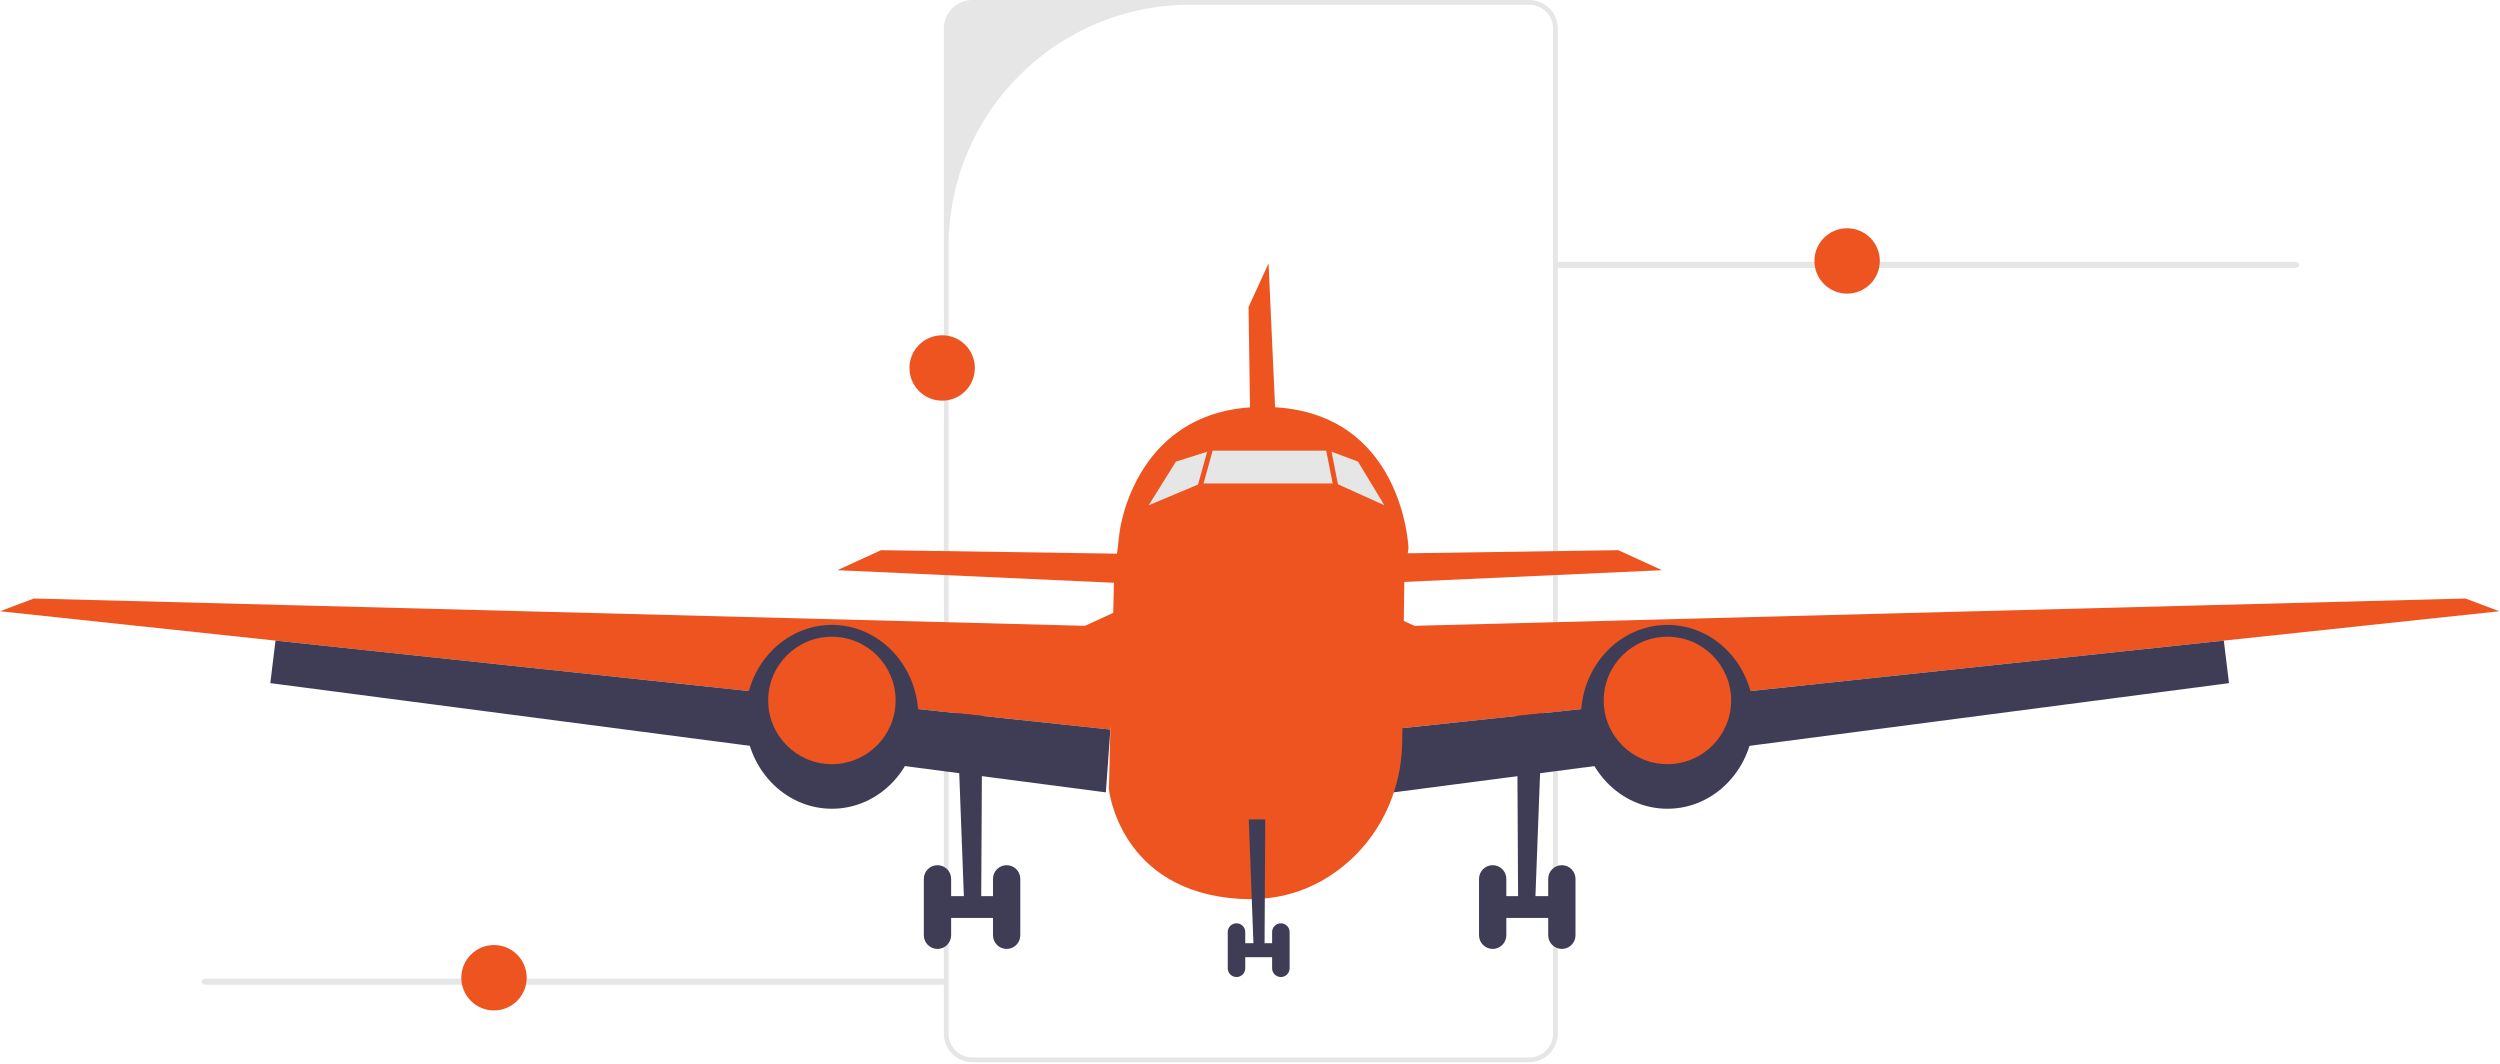 <svg width="994" height="423" viewBox="0 0 994 423" fill="none" xmlns="http://www.w3.org/2000/svg">
<g clip-path="url(#clip0_3245_803)">
<path d="M608.037 422.322H386.629C380.367 422.322 375.273 417.228 375.273 410.967V11.355C375.273 5.094 380.367 0 386.629 0H608.037C614.298 0 619.392 5.094 619.392 11.355V410.967C619.392 417.228 614.298 422.322 608.037 422.322ZM473.167 1.896C420.149 1.896 377.17 44.876 377.17 97.894V410.967C377.17 416.191 381.405 420.426 386.629 420.426H608.037C613.261 420.426 617.496 416.191 617.496 410.967V11.355C617.496 6.131 613.261 1.896 608.037 1.896L473.167 1.896Z" fill="#E6E6E6"/>
<path d="M618.242 105.306C618.242 105.983 619.001 106.527 619.946 106.527H912.469C913.414 106.527 914.173 105.983 914.173 105.306C914.173 104.629 913.414 104.086 912.469 104.086H619.946C619.001 104.086 618.242 104.629 618.242 105.306Z" fill="#E6E6E6"/>
<path d="M380.339 279.578L383.234 356.297H376.188V364.982H395.883V356.297H390.139L390.549 279.578H380.339Z" fill="#3F3D56"/>
<path d="M372.741 344C375.739 344 378.169 346.43 378.169 349.428V371.865C378.169 374.863 375.739 377.293 372.741 377.293C369.743 377.293 367.312 374.863 367.312 371.865V349.428C367.312 346.43 369.743 344 372.741 344Z" fill="#3F3D56"/>
<path d="M400.241 344C403.239 344 405.669 346.43 405.669 349.428V371.865C405.669 374.863 403.239 377.293 400.241 377.293C397.243 377.293 394.812 374.863 394.812 371.865V349.428C394.812 346.43 397.243 344 400.241 344Z" fill="#3F3D56"/>
<path d="M444.39 231.778L332.93 226.711L350.3 218.75L448.008 220.198L444.39 231.778Z" fill="#ED541F"/>
<path d="M0 243.035L13.461 237.969L431.364 248.825L448.735 240.864L441.497 290.08L109.538 254.707L0 243.035Z" fill="#ED541F"/>
<path d="M107.477 271.62L109.535 254.703L441.494 290.076L439.685 315.046L107.477 271.62Z" fill="#3F3D56"/>
<path d="M330.762 321.561C349.749 321.561 365.141 305.197 365.141 285.011C365.141 264.825 349.749 248.461 330.762 248.461C311.775 248.461 296.383 264.825 296.383 285.011C296.383 305.197 311.775 321.561 330.762 321.561Z" fill="#3F3D56"/>
<path d="M330.761 303.828C344.752 303.828 356.093 292.486 356.093 278.496C356.093 264.505 344.752 253.164 330.761 253.164C316.771 253.164 305.43 264.505 305.43 278.496C305.43 292.486 316.771 303.828 330.761 303.828Z" fill="#ED541F"/>
<path d="M613.388 279.578L610.493 356.297H617.539V364.982H597.844V356.297H603.588L603.178 279.578H613.388Z" fill="#3F3D56"/>
<path d="M620.991 344H620.991C617.993 344 615.562 346.43 615.562 349.428V371.865C615.562 374.863 617.993 377.293 620.991 377.293H620.991C623.989 377.293 626.419 374.863 626.419 371.865V349.428C626.419 346.43 623.989 344 620.991 344Z" fill="#3F3D56"/>
<path d="M593.491 344H593.491C590.493 344 588.062 346.43 588.062 349.428V371.865C588.062 374.863 590.493 377.293 593.491 377.293H593.491C596.489 377.293 598.919 374.863 598.919 371.865V349.428C598.919 346.43 596.489 344 593.491 344Z" fill="#3F3D56"/>
<path d="M549.338 231.778L660.797 226.711L643.427 218.75L545.719 220.198L549.338 231.778Z" fill="#ED541F"/>
<path d="M509.442 216.186L504.375 104.727L496.414 122.097L497.862 219.805L509.442 216.186Z" fill="#ED541F"/>
<path d="M993.727 243.035L980.266 237.969L562.363 248.825L544.992 240.864L552.23 290.08L884.189 254.707L993.727 243.035Z" fill="#ED541F"/>
<path d="M886.252 271.62L884.193 254.703L552.234 290.076L554.044 315.046L886.252 271.62Z" fill="#3F3D56"/>
<path d="M662.973 321.561C681.96 321.561 697.351 305.197 697.351 285.011C697.351 264.825 681.96 248.461 662.973 248.461C643.986 248.461 628.594 264.825 628.594 285.011C628.594 305.197 643.986 321.561 662.973 321.561Z" fill="#3F3D56"/>
<path d="M662.972 303.828C676.963 303.828 688.304 292.486 688.304 278.496C688.304 264.505 676.963 253.164 662.972 253.164C648.982 253.164 637.641 264.505 637.641 278.496C637.641 292.486 648.982 303.828 662.972 303.828Z" fill="#ED541F"/>
<path d="M560.016 217.896L558.373 230.003L557.519 295.171C557.454 300.02 556.867 304.811 555.767 309.458C552.597 322.992 545.193 335.303 534.257 344.227C524.334 352.334 510.8 358.471 492.887 357.386C445.118 354.49 440.898 313.837 440.898 313.837L442.701 240.114L442.947 230.003L445.118 211.759C445.118 211.759 450.908 160.372 504.467 161.819C558.025 163.267 560.016 217.896 560.016 217.896Z" fill="#ED541F"/>
<path d="M456.695 200.9L467.552 183.53L481.303 179.188H528.348L539.928 183.53L550.437 200.9L531.243 192.215H477.4L456.695 200.9Z" fill="#E6E6E6"/>
<path d="M496.507 325.789L498.364 375.005H493.844V380.577H506.479V375.005H502.793L503.057 325.789H496.507Z" fill="#3F3D56"/>
<path d="M491.631 367.109C493.554 367.109 495.113 368.668 495.113 370.592V384.985C495.113 386.908 493.554 388.467 491.631 388.467C489.707 388.467 488.148 386.908 488.148 384.985V370.592C488.148 368.668 489.707 367.109 491.631 367.109Z" fill="#3F3D56"/>
<path d="M509.271 367.109C511.195 367.109 512.754 368.668 512.754 370.592V384.985C512.754 386.908 511.195 388.467 509.271 388.467C507.348 388.467 505.789 386.908 505.789 384.985V370.592C505.789 368.668 507.348 367.109 509.271 367.109Z" fill="#3F3D56"/>
<path d="M483.038 168.523L473.039 204.523L474.966 205.059L484.965 169.058L483.038 168.523Z" fill="#ED541F"/>
<path d="M528.377 174.263L526.414 174.648L533.618 211.311L535.581 210.925L528.377 174.263Z" fill="#ED541F"/>
<path d="M734.414 116.75C741.594 116.75 747.414 110.93 747.414 103.75C747.414 96.57 741.594 90.75 734.414 90.75C727.234 90.75 721.414 96.57 721.414 103.75C721.414 110.93 727.234 116.75 734.414 116.75Z" fill="#ED541F"/>
<path d="M374.602 159.305C381.781 159.305 387.602 153.484 387.602 146.305C387.602 139.125 381.781 133.305 374.602 133.305C367.422 133.305 361.602 139.125 361.602 146.305C361.602 153.484 367.422 159.305 374.602 159.305Z" fill="#ED541F"/>
<path d="M80.242 390.306C80.242 390.983 81.001 391.527 81.946 391.527H374.469C375.414 391.527 376.173 390.983 376.173 390.306C376.173 389.629 375.414 389.086 374.469 389.086H81.946C81.001 389.086 80.242 389.629 80.242 390.306Z" fill="#E6E6E6"/>
<path d="M196.414 401.75C203.594 401.75 209.414 395.93 209.414 388.75C209.414 381.57 203.594 375.75 196.414 375.75C189.234 375.75 183.414 381.57 183.414 388.75C183.414 395.93 189.234 401.75 196.414 401.75Z" fill="#ED541F"/>
</g>
<defs>
<clipPath id="clip0_3245_803">
<rect width="993.73" height="422.322" fill="white"/>
</clipPath>
</defs>
</svg>
